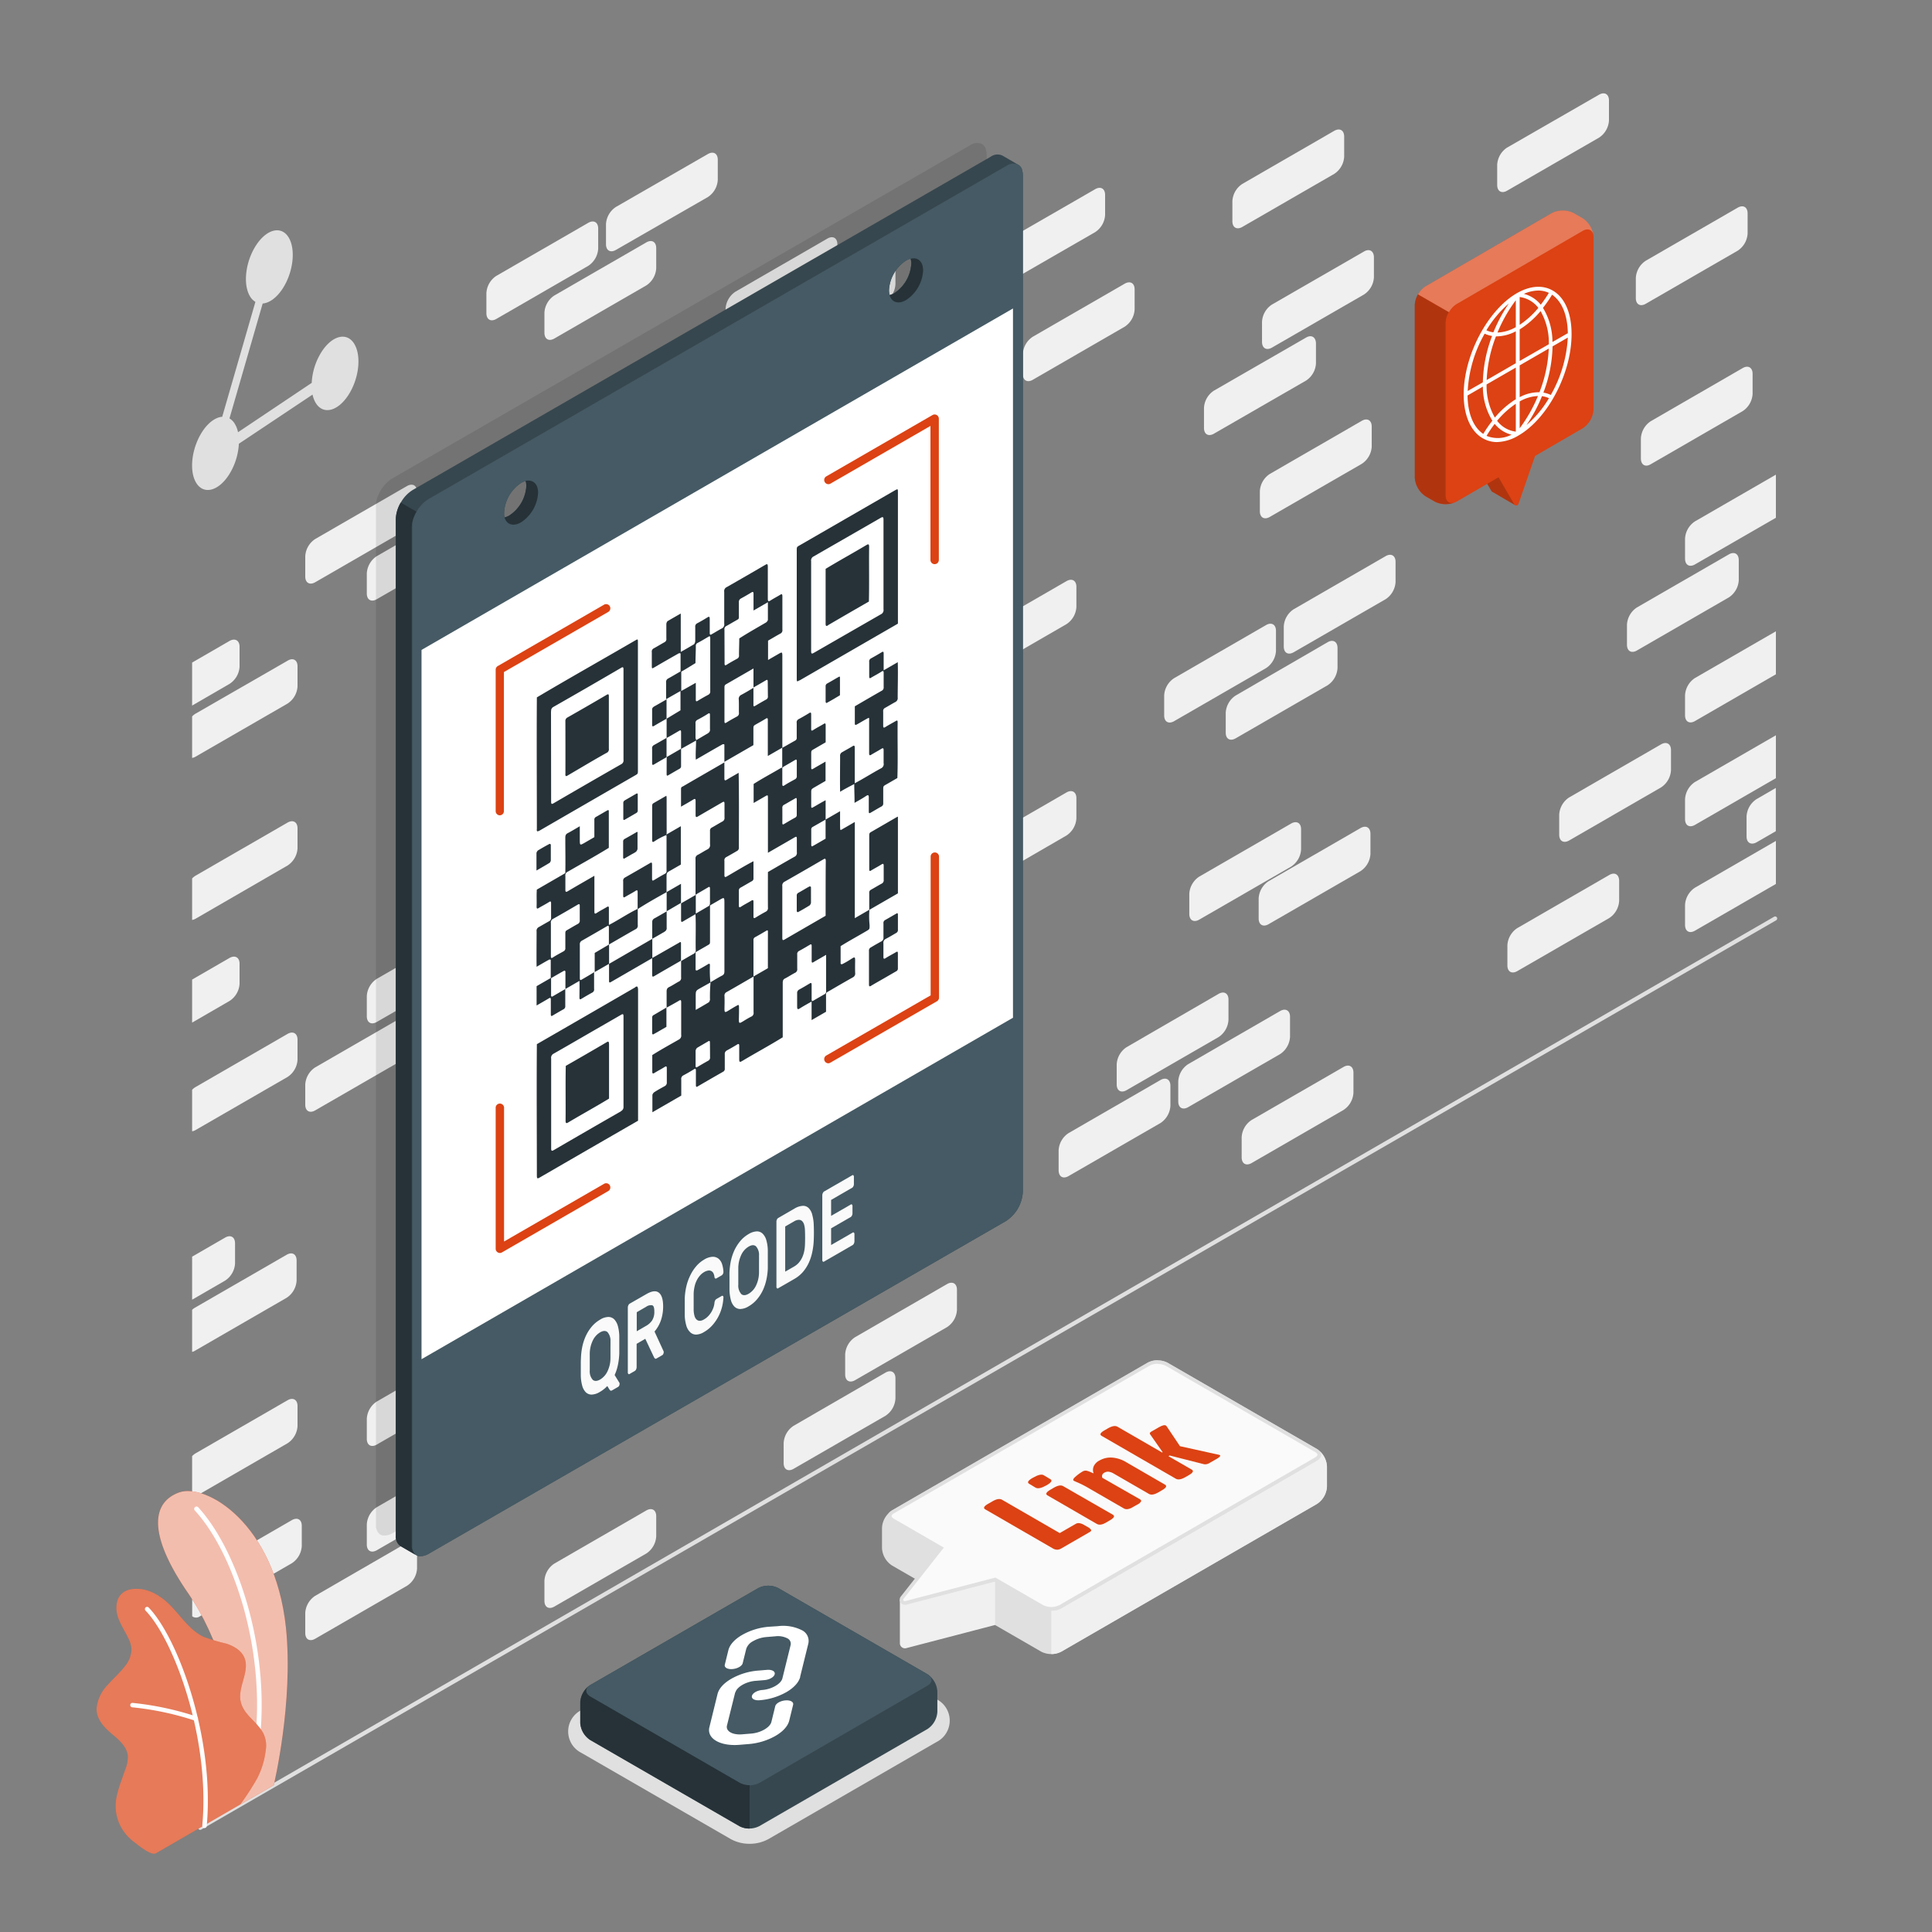 <svg xmlns="http://www.w3.org/2000/svg" viewBox="0 0 500 500"><rect x="0" y="0" width="500" height="500" fill="#808080" stroke="none"/><g id="Wall--inject-311"><g id="wall--inject-311"><path d="M257,67.15v5.2c0,1.64,1.15,2.3,2.57,1.48L283.39,60.1A5.68,5.68,0,0,0,286,55.65v-5.2c0-1.64-1.15-2.31-2.57-1.49L259.6,62.7A5.68,5.68,0,0,0,257,67.15Z" style="fill:#f0f0f0"/><path d="M459.6,190.29l-20.94,12.09a5.68,5.68,0,0,0-2.57,4.45V212c0,1.64,1.15,2.3,2.57,1.48l20.94-12.09Z" style="fill:#f0f0f0"/><path d="M454.58,218l5-2.89V203.92l-5,2.9a5.68,5.68,0,0,0-2.57,4.45v5.2C452,218.11,453.16,218.77,454.58,218Z" style="fill:#f0f0f0"/><path d="M74.41,212.89,50.62,226.62a4.66,4.66,0,0,0-.9.72v10.74a2.58,2.58,0,0,0,.9-.32L74.41,224A5.68,5.68,0,0,0,77,219.57v-5.2C77,212.73,75.83,212.07,74.41,212.89Z" style="fill:#f0f0f0"/><path d="M74.19,324.73,50.4,338.46a4.09,4.09,0,0,0-.68.52v10.89a2.35,2.35,0,0,0,.68-.27l23.79-13.74a5.68,5.68,0,0,0,2.57-4.45v-5.2C76.76,324.57,75.61,323.91,74.19,324.73Z" style="fill:#f0f0f0"/><path d="M74.41,267.58,50.62,281.32a4,4,0,0,0-.9.72v10.74a2.42,2.42,0,0,0,.9-.33l23.79-13.73A5.68,5.68,0,0,0,77,274.27v-5.2C77,267.43,75.83,266.76,74.41,267.58Z" style="fill:#f0f0f0"/><path d="M338,87.37,314.16,101.1a5.68,5.68,0,0,0-2.57,4.45v5.2c0,1.64,1.15,2.31,2.57,1.49L338,98.5a5.68,5.68,0,0,0,2.57-4.45v-5.2C340.52,87.21,339.37,86.55,338,87.37Z" style="fill:#f0f0f0"/><path d="M353,65.09,329.18,78.82a5.68,5.68,0,0,0-2.57,4.45v5.2c0,1.64,1.15,2.31,2.57,1.49L353,76.22a5.68,5.68,0,0,0,2.57-4.45v-5.2C355.54,64.93,354.39,64.27,353,65.09Z" style="fill:#f0f0f0"/><path d="M183.19,231.26,159.4,245a5.68,5.68,0,0,0-2.57,4.45v5.2c0,1.64,1.15,2.3,2.57,1.48l23.79-13.73a5.68,5.68,0,0,0,2.57-4.45v-5.2C185.76,231.11,184.61,230.44,183.19,231.26Z" style="fill:#f0f0f0"/><path d="M249.68,168.58v5.2c0,1.64,1.15,2.3,2.57,1.49L276,161.53a5.68,5.68,0,0,0,2.57-4.45v-5.2c0-1.64-1.15-2.3-2.57-1.48l-23.79,13.73A5.68,5.68,0,0,0,249.68,168.58Z" style="fill:#f0f0f0"/><path d="M218.73,147.05v5.2c0,1.63,1.15,2.3,2.57,1.48L245.09,140a5.66,5.66,0,0,0,2.57-4.45v-5.2c0-1.64-1.15-2.3-2.57-1.48L221.3,142.59A5.69,5.69,0,0,0,218.73,147.05Z" style="fill:#f0f0f0"/><path d="M291.07,73.42,267.28,87.15a5.69,5.69,0,0,0-2.57,4.46v5.2c0,1.63,1.15,2.3,2.57,1.48l23.79-13.74a5.68,5.68,0,0,0,2.57-4.45V74.9C293.64,73.26,292.49,72.6,291.07,73.42Z" style="fill:#f0f0f0"/><path d="M167.26,172.13l-23.79,13.73a5.69,5.69,0,0,0-2.57,4.45v5.2c0,1.64,1.15,2.31,2.57,1.49l23.79-13.74a5.68,5.68,0,0,0,2.57-4.45v-5.2C169.83,172,168.68,171.31,167.26,172.13Z" style="fill:#f0f0f0"/><path d="M252.25,230,276,216.23a5.69,5.69,0,0,0,2.57-4.46v-5.2c0-1.63-1.15-2.3-2.57-1.48l-23.79,13.74a5.68,5.68,0,0,0-2.57,4.45v5.2C249.68,230.12,250.83,230.78,252.25,230Z" style="fill:#f0f0f0"/><path d="M81.57,287.37l23.79-13.73a5.68,5.68,0,0,0,2.57-4.45V264c0-1.64-1.15-2.3-2.57-1.49L81.57,276.24A5.68,5.68,0,0,0,79,280.69v5.2C79,287.53,80.15,288.19,81.57,287.37Z" style="fill:#f0f0f0"/><path d="M436.09,139.38v5.2c0,1.64,1.15,2.31,2.57,1.49L459.6,134V122.84l-20.94,12.09A5.68,5.68,0,0,0,436.09,139.38Z" style="fill:#f0f0f0"/><path d="M221.3,357.19l23.79-13.73a5.68,5.68,0,0,0,2.57-4.45v-5.2c0-1.64-1.15-2.31-2.57-1.49L221.3,346.06a5.68,5.68,0,0,0-2.57,4.45v5.2C218.73,357.35,219.88,358,221.3,357.19Z" style="fill:#f0f0f0"/><path d="M323.91,301l23.79-13.74a5.68,5.68,0,0,0,2.57-4.45v-5.2c0-1.64-1.15-2.3-2.57-1.48l-23.79,13.73a5.68,5.68,0,0,0-2.57,4.45v5.2C321.34,301.15,322.49,301.82,323.91,301Z" style="fill:#f0f0f0"/><path d="M452.28,60.43v-5.2c0-1.64-1.15-2.3-2.57-1.48L425.92,67.48a5.69,5.69,0,0,0-2.57,4.46v5.2c0,1.63,1.15,2.3,2.57,1.48l23.79-13.74A5.68,5.68,0,0,0,452.28,60.43Z" style="fill:#f0f0f0"/><path d="M107.93,405.93v-5.2c0-1.64-1.15-2.31-2.57-1.49L81.57,413A5.68,5.68,0,0,0,79,417.43v5.2c0,1.64,1.15,2.3,2.57,1.48l23.79-13.73A5.68,5.68,0,0,0,107.93,405.93Z" style="fill:#f0f0f0"/><path d="M156.83,58v5.2c0,1.63,1.15,2.3,2.57,1.48L183.19,51a5.68,5.68,0,0,0,2.57-4.45v-5.2c0-1.64-1.15-2.3-2.57-1.48L159.4,53.56A5.69,5.69,0,0,0,156.83,58Z" style="fill:#f0f0f0"/><path d="M459.6,163.38l-20.94,12.09a5.68,5.68,0,0,0-2.57,4.45v5.2c0,1.64,1.15,2.31,2.57,1.49l20.94-12.1Z" style="fill:#f0f0f0"/><path d="M59.38,247.93l-9.66,5.58v11.14l9.66-5.59A5.66,5.66,0,0,0,62,254.61v-5.2C62,247.77,60.8,247.11,59.38,247.93Z" style="fill:#f0f0f0"/><path d="M97.5,401.21l23.79-13.74a5.68,5.68,0,0,0,2.57-4.45v-5.2c0-1.64-1.15-2.3-2.57-1.48L97.5,390.07a5.68,5.68,0,0,0-2.57,4.45v5.2C94.93,401.36,96.08,402,97.5,401.21Z" style="fill:#f0f0f0"/><path d="M74.41,362.39,50.62,376.12a4.66,4.66,0,0,0-.9.72v10.74a2.58,2.58,0,0,0,.9-.32l23.79-13.74A5.68,5.68,0,0,0,77,369.07v-5.2C77,362.23,75.83,361.57,74.41,362.39Z" style="fill:#f0f0f0"/><path d="M187.78,79.93v5.2c0,1.64,1.15,2.3,2.57,1.48l23.79-13.73a5.68,5.68,0,0,0,2.57-4.45v-5.2c0-1.64-1.15-2.31-2.57-1.49L190.35,75.48A5.68,5.68,0,0,0,187.78,79.93Z" style="fill:#f0f0f0"/><path d="M59.38,165.89l-9.66,5.58V182.6L59.38,177A5.68,5.68,0,0,0,62,172.57v-5.2C62,165.73,60.8,165.07,59.38,165.89Z" style="fill:#f0f0f0"/><path d="M105.36,125.77,81.57,139.5A5.68,5.68,0,0,0,79,144v5.2c0,1.64,1.15,2.3,2.57,1.49l23.79-13.74a5.68,5.68,0,0,0,2.57-4.45v-5.2C107.93,125.61,106.78,125,105.36,125.77Z" style="fill:#f0f0f0"/><path d="M167.26,62.74,143.47,76.47a5.68,5.68,0,0,0-2.57,4.45v5.2c0,1.64,1.15,2.31,2.57,1.49l23.79-13.74a5.68,5.68,0,0,0,2.57-4.45v-5.2C169.83,62.58,168.68,61.92,167.26,62.74Z" style="fill:#f0f0f0"/><path d="M159.4,365.53l23.79-13.74a5.68,5.68,0,0,0,2.57-4.45v-5.2c0-1.64-1.15-2.3-2.57-1.48L159.4,354.39a5.68,5.68,0,0,0-2.57,4.45V364C156.83,365.68,158,366.35,159.4,365.53Z" style="fill:#f0f0f0"/><path d="M200.78,325.06v-5.2c0-1.64-1.15-2.3-2.57-1.48l-23.78,13.73a5.68,5.68,0,0,0-2.57,4.45v5.2c0,1.64,1.16,2.31,2.57,1.49l23.79-13.74A5.68,5.68,0,0,0,200.78,325.06Z" style="fill:#f0f0f0"/><path d="M167.26,144.78l-23.79,13.74A5.66,5.66,0,0,0,140.9,163v5.2c0,1.64,1.15,2.3,2.57,1.48l23.79-13.73a5.69,5.69,0,0,0,2.57-4.46v-5.2C169.83,144.63,168.68,144,167.26,144.78Z" style="fill:#f0f0f0"/><path d="M198.21,84.65,174.43,98.39a5.68,5.68,0,0,0-2.57,4.45V108c0,1.64,1.16,2.3,2.57,1.48l23.79-13.73a5.69,5.69,0,0,0,2.57-4.46v-5.2C200.78,84.5,199.63,83.83,198.21,84.65Z" style="fill:#f0f0f0"/><path d="M94.93,257.78V263c0,1.64,1.15,2.31,2.57,1.49l23.79-13.74a5.68,5.68,0,0,0,2.57-4.45v-5.2c0-1.64-1.15-2.3-2.57-1.48L97.5,253.33A5.68,5.68,0,0,0,94.93,257.78Z" style="fill:#f0f0f0"/><path d="M427.23,120.13,451,106.4a5.69,5.69,0,0,0,2.57-4.45v-5.2c0-1.64-1.15-2.31-2.57-1.49L427.23,109a5.68,5.68,0,0,0-2.57,4.45v5.2C424.66,120.29,425.81,121,427.23,120.13Z" style="fill:#f0f0f0"/><path d="M97.5,373.86l23.79-13.74a5.68,5.68,0,0,0,2.57-4.45v-5.2c0-1.64-1.15-2.3-2.57-1.48L97.5,362.72a5.69,5.69,0,0,0-2.57,4.45v5.21C94.93,374,96.08,374.68,97.5,373.86Z" style="fill:#f0f0f0"/><path d="M152.24,276.45l-23.79,13.74a5.68,5.68,0,0,0-2.57,4.45v5.2c0,1.64,1.15,2.3,2.57,1.48l23.79-13.73a5.68,5.68,0,0,0,2.57-4.45v-5.2C154.81,276.3,153.66,275.63,152.24,276.45Z" style="fill:#f0f0f0"/><path d="M187.78,204.26v5.2c0,1.64,1.15,2.31,2.57,1.49l23.79-13.74a5.68,5.68,0,0,0,2.57-4.45v-5.2c0-1.64-1.15-2.3-2.57-1.48l-23.79,13.73A5.68,5.68,0,0,0,187.78,204.26Z" style="fill:#f0f0f0"/><path d="M326.05,127.1v5.2c0,1.64,1.15,2.3,2.57,1.48l23.79-13.73A5.69,5.69,0,0,0,355,115.6v-5.2c0-1.64-1.15-2.31-2.57-1.49l-23.79,13.74A5.68,5.68,0,0,0,326.05,127.1Z" style="fill:#f0f0f0"/><path d="M387.47,42.67v5.2c0,1.64,1.15,2.3,2.57,1.48l23.79-13.73a5.68,5.68,0,0,0,2.57-4.45V26c0-1.64-1.15-2.31-2.57-1.49L390,38.22A5.68,5.68,0,0,0,387.47,42.67Z" style="fill:#f0f0f0"/><path d="M330.22,168.46v-5.2c0-1.64-1.15-2.31-2.57-1.49l-23.79,13.74a5.68,5.68,0,0,0-2.57,4.45v5.2c0,1.64,1.15,2.3,2.57,1.48l23.79-13.73A5.69,5.69,0,0,0,330.22,168.46Z" style="fill:#f0f0f0"/><path d="M361.17,150.62v-5.21c0-1.63-1.15-2.3-2.57-1.48l-23.79,13.74a5.68,5.68,0,0,0-2.57,4.45v5.2c0,1.64,1.15,2.3,2.57,1.48l23.79-13.73A5.69,5.69,0,0,0,361.17,150.62Z" style="fill:#f0f0f0"/><path d="M260.12,133.93l-23.79,13.73a5.68,5.68,0,0,0-2.57,4.45v5.2c0,1.64,1.15,2.31,2.57,1.49l23.79-13.74a5.68,5.68,0,0,0,2.57-4.45v-5.2C262.69,133.77,261.54,133.11,260.12,133.93Z" style="fill:#f0f0f0"/><path d="M200.78,243v-5.2c0-1.64-1.15-2.31-2.57-1.49l-23.78,13.74a5.68,5.68,0,0,0-2.57,4.45v5.2c0,1.64,1.16,2.3,2.57,1.48l23.79-13.73A5.69,5.69,0,0,0,200.78,243Z" style="fill:#f0f0f0"/><path d="M406.09,217.52l23.79-13.74a5.7,5.7,0,0,0,2.57-4.45v-5.2c0-1.64-1.16-2.3-2.57-1.49l-23.79,13.74a5.68,5.68,0,0,0-2.57,4.45V216C403.52,217.67,404.67,218.33,406.09,217.52Z" style="fill:#f0f0f0"/><path d="M416.47,226.45l-23.79,13.74a5.68,5.68,0,0,0-2.57,4.45v5.2c0,1.64,1.15,2.3,2.57,1.48l23.79-13.73a5.69,5.69,0,0,0,2.57-4.45v-5.2C419,226.3,417.89,225.63,416.47,226.45Z" style="fill:#f0f0f0"/><path d="M249.68,281.05v-5.2c0-1.64-1.15-2.31-2.57-1.49L223.32,288.1a5.68,5.68,0,0,0-2.57,4.45v5.2c0,1.64,1.15,2.3,2.57,1.48l23.79-13.73A5.68,5.68,0,0,0,249.68,281.05Z" style="fill:#f0f0f0"/><path d="M231.74,361.91v-5.2c0-1.63-1.15-2.3-2.57-1.48L205.38,369a5.68,5.68,0,0,0-2.57,4.45v5.2c0,1.64,1.15,2.3,2.57,1.48l23.79-13.73A5.69,5.69,0,0,0,231.74,361.91Z" style="fill:#f0f0f0"/><path d="M125.88,75.86v5.2c0,1.63,1.15,2.3,2.57,1.48L152.24,68.8a5.68,5.68,0,0,0,2.57-4.45v-5.2c0-1.64-1.15-2.3-2.57-1.48L128.45,71.4A5.69,5.69,0,0,0,125.88,75.86Z" style="fill:#f0f0f0"/><path d="M169.83,397.6v-5.2c0-1.64-1.15-2.31-2.57-1.49l-23.79,13.74a5.68,5.68,0,0,0-2.57,4.45v5.2c0,1.64,1.15,2.3,2.57,1.48l23.79-13.73A5.69,5.69,0,0,0,169.83,397.6Z" style="fill:#f0f0f0"/><path d="M59.38,439.36,49.72,445v11.13l9.66-5.58A5.68,5.68,0,0,0,62,446.05v-5.2C62,439.21,60.8,438.55,59.38,439.36Z" style="fill:#f0f0f0"/><path d="M74.41,171,50.62,184.69a4,4,0,0,0-.9.72v10.74a2.42,2.42,0,0,0,.9-.33l23.79-13.73A5.68,5.68,0,0,0,77,177.64v-5.2C77,170.8,75.83,170.13,74.41,171Z" style="fill:#f0f0f0"/><path d="M190.35,347.69,214.14,334a5.68,5.68,0,0,0,2.57-4.45v-5.2c0-1.64-1.15-2.3-2.57-1.48l-23.79,13.73a5.68,5.68,0,0,0-2.57,4.45v5.2C187.78,347.84,188.93,348.51,190.35,347.69Z" style="fill:#f0f0f0"/><path d="M447.42,143.48l-23.79,13.73a5.68,5.68,0,0,0-2.57,4.45v5.2c0,1.64,1.15,2.31,2.57,1.49l23.79-13.74a5.68,5.68,0,0,0,2.57-4.45V145C450,143.32,448.84,142.66,447.42,143.48Z" style="fill:#f0f0f0"/><path d="M229.17,66.81,205.38,80.55A5.68,5.68,0,0,0,202.81,85v5.2c0,1.64,1.15,2.3,2.57,1.48L229.17,78a5.69,5.69,0,0,0,2.57-4.46v-5.2C231.74,66.66,230.59,66,229.17,66.81Z" style="fill:#f0f0f0"/><path d="M345.3,33.86,321.51,47.6a5.68,5.68,0,0,0-2.57,4.45v5.2c0,1.64,1.15,2.3,2.57,1.48L345.3,45a5.68,5.68,0,0,0,2.57-4.45v-5.2C347.87,33.71,346.72,33.05,345.3,33.86Z" style="fill:#f0f0f0"/><path d="M112.52,214.84l23.79-13.74a5.68,5.68,0,0,0,2.57-4.45v-5.2c0-1.64-1.15-2.3-2.57-1.48L112.52,203.7a5.69,5.69,0,0,0-2.57,4.45v5.2C110,215,111.1,215.66,112.52,214.84Z" style="fill:#f0f0f0"/><path d="M231.74,279.87v-5.2c0-1.64-1.15-2.3-2.57-1.48l-23.79,13.73a5.68,5.68,0,0,0-2.57,4.45v5.2c0,1.64,1.15,2.31,2.57,1.49l23.79-13.74A5.68,5.68,0,0,0,231.74,279.87Z" style="fill:#f0f0f0"/><path d="M276.54,304.37l23.79-13.73a5.69,5.69,0,0,0,2.57-4.45V281c0-1.64-1.15-2.31-2.57-1.49l-23.79,13.74a5.68,5.68,0,0,0-2.57,4.45v5.2C274,304.53,275.12,305.19,276.54,304.37Z" style="fill:#f0f0f0"/><path d="M317.93,263.9v-5.2c0-1.63-1.15-2.3-2.57-1.48L291.57,271a5.68,5.68,0,0,0-2.57,4.45v5.2c0,1.64,1.15,2.3,2.57,1.48l23.79-13.73A5.69,5.69,0,0,0,317.93,263.9Z" style="fill:#f0f0f0"/><path d="M354.67,221v-5.2c0-1.64-1.15-2.31-2.57-1.49l-23.79,13.74a5.68,5.68,0,0,0-2.57,4.45v5.2c0,1.64,1.15,2.3,2.57,1.48l23.79-13.73A5.69,5.69,0,0,0,354.67,221Z" style="fill:#f0f0f0"/><path d="M307.5,286.53l23.79-13.73a5.72,5.72,0,0,0,2.57-4.45v-5.21c0-1.63-1.16-2.3-2.57-1.48L307.5,275.4a5.68,5.68,0,0,0-2.57,4.45v5.2C304.93,286.69,306.08,287.35,307.5,286.53Z" style="fill:#f0f0f0"/><path d="M336.72,219.82v-5.2c0-1.64-1.15-2.3-2.57-1.49l-23.79,13.74a5.68,5.68,0,0,0-2.57,4.45v5.2c0,1.64,1.15,2.3,2.57,1.48l23.79-13.73A5.68,5.68,0,0,0,336.72,219.82Z" style="fill:#f0f0f0"/><path d="M319.79,191.08l23.79-13.73a5.72,5.72,0,0,0,2.57-4.45v-5.2c0-1.64-1.16-2.31-2.57-1.49L319.79,180a5.68,5.68,0,0,0-2.57,4.45v5.2C317.22,191.24,318.37,191.9,319.79,191.08Z" style="fill:#f0f0f0"/><path d="M262.69,207.33v-5.2c0-1.63-1.15-2.3-2.57-1.48l-23.79,13.74a5.68,5.68,0,0,0-2.57,4.45V224c0,1.64,1.15,2.3,2.57,1.48l23.79-13.73A5.69,5.69,0,0,0,262.69,207.33Z" style="fill:#f0f0f0"/><path d="M58.26,320.29l-8.54,4.93v11.14l8.54-4.94A5.68,5.68,0,0,0,60.83,327v-5.2C60.83,320.13,59.68,319.47,58.26,320.29Z" style="fill:#f0f0f0"/><path d="M75.53,393.41,51.74,407.15a5.52,5.52,0,0,0-2,2.33v8.81a1.65,1.65,0,0,0,2,0l23.79-13.73a5.68,5.68,0,0,0,2.57-4.45v-5.2C78.1,393.26,77,392.59,75.53,393.41Z" style="fill:#f0f0f0"/><path d="M94.93,148.39v5.2c0,1.64,1.15,2.31,2.57,1.49l23.79-13.74a5.68,5.68,0,0,0,2.57-4.45v-5.2c0-1.64-1.15-2.3-2.57-1.48L97.5,143.94A5.68,5.68,0,0,0,94.93,148.39Z" style="fill:#f0f0f0"/><path d="M459.6,217.63l-20.94,12.1a5.68,5.68,0,0,0-2.57,4.45v5.2c0,1.64,1.15,2.3,2.57,1.48l20.94-12.09Z" style="fill:#f0f0f0"/><line x1="51.82" y1="473.03" x2="459.4" y2="237.71" style="fill:#e0e0e0"/><path d="M51.82,473.56a.52.52,0,0,1-.46-.27.53.53,0,0,1,.2-.72L459.14,237.25a.53.53,0,0,1,.53.92L52.09,473.49A.52.52,0,0,1,51.82,473.56Z" style="fill:#e0e0e0"/></g></g><g id="Shadows--inject-311"><path id="Shadow--inject-311" d="M194,477.17a10,10,0,0,1-4.92-1.24l-38.63-22.3a6.19,6.19,0,0,1,0-11.06l43.48-25.1a10.31,10.31,0,0,1,9.84,0l38.62,22.29a6.2,6.2,0,0,1,0,11.06l-43.48,25.11A10,10,0,0,1,194,477.17Z" style="fill:#e0e0e0"/></g><g id="qr-code--inject-311"><g id="qr-code--inject-311"><path id="shadow--inject-311" d="M255.31,39.58c0-.15,0-.3-.07-.44s0-.2-.07-.3a.25.25,0,0,0,0-.07,1.18,1.18,0,0,0-.07-.2.36.36,0,0,0,0-.11,1.47,1.47,0,0,0-.1-.22,2,2,0,0,0-.28-.44,1.07,1.07,0,0,0-.14-.16.75.75,0,0,0-.16-.15,1.85,1.85,0,0,0-.27-.19l-.16-.09a0,0,0,0,0,0,0,3.13,3.13,0,0,0-2.92.38L101.52,123.82a8.81,8.81,0,0,0-3.08,3.26,4.25,4.25,0,0,0-.29.56c-.08.15-.15.3-.22.45a5.89,5.89,0,0,0-.24.58c-.08.2-.14.4-.2.6s-.08.29-.11.44a.19.19,0,0,0,0,.1c0,.13-.06.26-.08.39a2.34,2.34,0,0,0,0,.26c0,.12,0,.23,0,.35a5.4,5.4,0,0,0,0,.56v263c0,.16,0,.3,0,.45s0,.26,0,.39a2.71,2.71,0,0,0,.09.41l.06.2a2,2,0,0,0,.1.26,2.37,2.37,0,0,0,.52.77l.16.16h0l.11.07.16.09,0,0a2.51,2.51,0,0,0,.56.22l.23,0,.29,0a4,4,0,0,0,2-.6L251,310.66a9.63,9.63,0,0,0,4.36-7.55v-263C255.33,39.91,255.32,39.74,255.31,39.58Z" style="opacity:0.1"/><g id="Sign--inject-311"><path d="M264.69,44.92c0-.15,0-.3-.07-.44s0-.2-.07-.3a.25.25,0,0,0,0-.07,1.18,1.18,0,0,0-.07-.2.36.36,0,0,0,0-.11,1.47,1.47,0,0,0-.1-.22,2,2,0,0,0-.28-.44,1.07,1.07,0,0,0-.14-.16.75.75,0,0,0-.16-.15,1.85,1.85,0,0,0-.27-.19l-.16-.09a0,0,0,0,0,0,0c-.93-.55-3.27-1.9-3.95-2.29a3,3,0,0,0-3.05.31L106.82,126.8a8.92,8.92,0,0,0-3.09,3.26,8.61,8.61,0,0,0-.53,1.05c-.15.36-.29.72-.4,1.08l-.15.55a7.52,7.52,0,0,0-.19,1.61v263c0,.13,0,.26,0,.38s0,.24,0,.35l.06.33a1.57,1.57,0,0,0,.08.31,3.33,3.33,0,0,0,.33.71,2.12,2.12,0,0,0,.49.54,1.51,1.51,0,0,0,.26.18l.75.43,1.32.77,1.36.78.38.22h0l.11.07.16.09,0,0a2.51,2.51,0,0,0,.56.22l.23,0,.29,0a4,4,0,0,0,2-.6L260.35,316a9.63,9.63,0,0,0,4.36-7.55v-263C264.71,45.25,264.7,45.08,264.69,44.92ZM130.47,133.34a2.91,2.91,0,0,1,0-.31c0-.13,0-.26,0-.4a9.75,9.75,0,0,1,4.42-7.66l.31-.16a4.91,4.91,0,0,1,.74-.29l.14,0a5,5,0,0,1,.17,1.28,9.78,9.78,0,0,1-4.42,7.65,5,5,0,0,1-1.2.5A3.38,3.38,0,0,1,130.47,133.34Zm99.6-58.24a9.77,9.77,0,0,1,4.41-7.66,3.6,3.6,0,0,1,.39-.2l.22-.1.3-.11.29-.07a4.82,4.82,0,0,1,.16,1.26,9.75,9.75,0,0,1-4.42,7.66,4.35,4.35,0,0,1-1.19.49A4.9,4.9,0,0,1,230.07,75.1Z" style="fill:#37474f"/><path d="M106.54,136.72v263a3.29,3.29,0,0,0,1,2.65l-3.83-2.21a3,3,0,0,1-1.28-2.81v-263a8.89,8.89,0,0,1,1.28-4.29l4.09,2.36h0A8.83,8.83,0,0,0,106.54,136.72Z" style="fill:#263238"/><path d="M264.69,44.92c0-.15,0-.3-.07-.44s0-.2-.07-.3a.25.25,0,0,0,0-.07,1.18,1.18,0,0,0-.07-.2.36.36,0,0,0,0-.11,1.47,1.47,0,0,0-.1-.22,2,2,0,0,0-.28-.44,1.07,1.07,0,0,0-.14-.16.75.75,0,0,0-.16-.15,1.85,1.85,0,0,0-.27-.19l-.16-.09a0,0,0,0,0,0,0,3.13,3.13,0,0,0-2.92.38L110.9,129.16a8.81,8.81,0,0,0-3.08,3.26,4.25,4.25,0,0,0-.29.56c-.08.15-.15.3-.22.45a5.89,5.89,0,0,0-.24.58c-.08.2-.14.4-.2.6s-.08.29-.11.44a.19.19,0,0,0,0,.1c0,.13-.06.26-.08.39a2.34,2.34,0,0,0,0,.26c0,.12,0,.23,0,.35a5.4,5.4,0,0,0,0,.56v263c0,.16,0,.3,0,.45s0,.26,0,.39a2.71,2.71,0,0,0,.09.41l.06.2a2,2,0,0,0,.1.26,2.37,2.37,0,0,0,.52.77l.16.16h0l.11.07.16.09,0,0a2.51,2.51,0,0,0,.56.22l.23,0,.29,0a4,4,0,0,0,2-.6L260.35,316a9.63,9.63,0,0,0,4.36-7.55v-263C264.71,45.25,264.7,45.08,264.69,44.92ZM130.47,133.34a2.91,2.91,0,0,1,0-.31c0-.13,0-.26,0-.4a9.75,9.75,0,0,1,4.42-7.66l.31-.16a4.91,4.91,0,0,1,.74-.29l.14,0a5,5,0,0,1,.17,1.28,9.78,9.78,0,0,1-4.42,7.65,5,5,0,0,1-1.2.5A3.38,3.38,0,0,1,130.47,133.34Zm99.6-58.24a9.77,9.77,0,0,1,4.41-7.66,3.6,3.6,0,0,1,.39-.2l.22-.1.3-.11.29-.07a4.82,4.82,0,0,1,.16,1.26,9.75,9.75,0,0,1-4.42,7.66,4.35,4.35,0,0,1-1.19.49A4.9,4.9,0,0,1,230.07,75.1Z" style="fill:#455a64"/><polygon points="109.09 351.76 262.16 263.39 262.16 79.83 109.09 168.2 109.09 351.76" style="fill:#fff"/><path d="M135.15,124.81a4,4,0,0,1,.74-.29A4.91,4.91,0,0,0,135.15,124.81Z" style="fill:#263238"/><path d="M139.26,127.53a9.78,9.78,0,0,1-4.42,7.65c-2,1.17-3.74.58-4.26-1.27a5,5,0,0,0,1.2-.5,9.78,9.78,0,0,0,4.42-7.65,5,5,0,0,0-.17-1.28l-.14,0C137.82,124,139.26,125.13,139.26,127.53Z" style="fill:#263238"/><path d="M235.68,67h0l-.29.07Z" style="fill:#263238"/><path d="M238.9,70a9.75,9.75,0,0,1-4.42,7.66c-2,1.17-3.73.57-4.25-1.28a4.35,4.35,0,0,0,1.19-.49,9.75,9.75,0,0,0,4.42-7.66,4.82,4.82,0,0,0-.16-1.26C237.54,66.49,238.9,67.65,238.9,70Z" style="fill:#263238"/></g><path d="M129.37,211a1.08,1.08,0,0,1-1.09-1.08V173.31a1.08,1.08,0,0,1,.55-.94l27.5-15.88a1.08,1.08,0,1,1,1.08,1.88l-27,15.56v36A1.08,1.08,0,0,1,129.37,211Z" style="fill:#DC4213"/><path d="M129.37,324.27a1,1,0,0,1-.54-.15,1.08,1.08,0,0,1-.55-.94V286.59a1.09,1.09,0,0,1,2.17,0V321.3l25.88-14.93a1.08,1.08,0,0,1,1.48.39,1.09,1.09,0,0,1-.4,1.49l-27.5,15.87A1,1,0,0,1,129.37,324.27Z" style="fill:#DC4213"/><path d="M241.88,146a1.08,1.08,0,0,1-1.08-1.08V110.23l-25.87,14.93a1.08,1.08,0,1,1-1.08-1.88l27.49-15.87a1.09,1.09,0,0,1,1.08,0,1.08,1.08,0,0,1,.55.94v36.59A1.08,1.08,0,0,1,241.88,146Z" style="fill:#DC4213"/><path d="M214.39,275.18a1.07,1.07,0,0,1-.94-.54,1.08,1.08,0,0,1,.4-1.48l27-15.56v-36a1.09,1.09,0,0,1,2.17,0v36.59a1.08,1.08,0,0,1-.55.94L214.93,275A1.17,1.17,0,0,1,214.39,275.18Z" style="fill:#DC4213"/><path d="M176.25,233.72v0h0v0Zm-3.73-42.79h0v0h0ZM225,235.46l7.38-4.26V211.38c-.07,0-.11,0-.14,0l-6.91,4c-.35.2-.37.49-.37.84,0,2.9,0,5.8,0,8.71,0,.47.11.58.47.36.89-.55,1.79-1,2.69-1.57.41-.26.59-.22.58.39,0,1.21,0,2.4,0,3.58a.94.94,0,0,1-.54,1c-.92.5-1.83,1.06-2.75,1.57a.81.81,0,0,0-.45.85c0,1.45,0,2.9,0,4.35l-3.74,2.16V212.73c-1,.57-1.9,1.11-2.81,1.62-1.1.63-.94.75-1-.72,0-1.21,0-2.42,0-3.69l-3.74,2.16v-5c-1,.51-2,1.12-3,1.69-.73.42-.73.42-.73-.52v-3c0-1,0-1,.79-1.48l2.92-1.69v-5c-1.09.64-2.13,1.21-3.21,1.86-.38.24-.51.14-.5-.38,0-1.11,0-2.2,0-3.29s0-1,.79-1.47l2.95-1.71c0-1.54,0-3,0-4.41,0-.55-.16-.56-.52-.34-.91.56-1.83,1-2.74,1.6-.39.24-.5.12-.49-.39,0-1.23,0-2.43,0-3.67,0-.52-.13-.59-.51-.36-.91.56-1.83,1.09-2.74,1.58a.9.9,0,0,0-.49,1c0,1.23,0,2.49,0,3.73a.76.76,0,0,1-.39.8c-1.11.62-2.22,1.26-3.33,1.89q0-11.73,0-23.46c0-1.41,0-1.41-1.08-.79l-2.62,1.51v-5c1.1-.63,2.15-1.26,3.21-1.84a.92.92,0,0,0,.5-1c0-2.87,0-5.74,0-8.63,0-.54-.12-.67-.53-.42-.84.52-1.68.94-2.52,1.48-.53.34-.73.29-.72-.5,0-2.75,0-5.46,0-8.21,0-.65-.11-.82-.63-.51q-5,2.92-10,5.77a1.13,1.13,0,0,0-.65,1.23c0,2.74,0,5.51,0,8.25a1.14,1.14,0,0,1-.66,1.24c-.86.45-1.72,1-2.58,1.48-.38.23-.52.14-.51-.38,0-1.18,0-2.33,0-3.52,0-.59-.11-.77-.58-.47-.88.55-1.76,1.05-2.63,1.52a.93.93,0,0,0-.54,1c0,1.2,0,2.43,0,3.66a1.5,1.5,0,0,1-.3.77c-1.13.69-2.26,1.33-3.45,2v-9.94c-1.2.69-2.33,1.33-3.46,2a1.45,1.45,0,0,0-.27.7c0,1.26,0,2.51,0,3.74a.9.9,0,0,1-.51,1c-.91.51-1.83,1.07-2.74,1.57a.92.92,0,0,0-.51,1c0,1.09,0,2.19,0,3.29s0,1,.79.56c2-1.18,4.09-2.37,6.14-3.53.18-.1.51-.07.51.06,0,1.48,0,3,0,4.59-1.11.63-2.15,1.26-3.18,1.82a1,1,0,0,0-.56,1.08c0,1.42,0,2.86,0,4.29l3.72-2.12v5L172.52,186v5c1.07-.61,2.14-1.21,3.21-1.85.4-.24.54-.18.53.38,0,1.45,0,2.86,0,4.29l3.88-2.17c0,1.66-.16,3.35-.06,4.95,2.31-1.33,4.56-2.65,6.86-3.94.18-.11.52-.07.53.06,0,1.48,0,3,0,4.59-3.57,2.07-7.12,4.1-10.68,6.18-.21.12-.54.15-.54.67,0,1.51,0,3,0,4.61,1.1-.64,2.14-1.21,3.17-1.85.45-.27.62-.2.6.43,0,1.19,0,2.33,0,3.52,0,.64.15.69.6.43,2.1-1.24,4.2-2.43,6.3-3.66.42-.25.59-.2.58.41,0,1.18,0,2.35,0,3.5a1,1,0,0,1-.59,1.08c-.89.49-1.79,1.05-2.68,1.54a.86.86,0,0,0-.48.9c0,1.14,0,2.31,0,3.43a1.19,1.19,0,0,1-.67,1.32c-.84.43-1.68,1-2.52,1.43a1,1,0,0,0-.56,1.07c0,3.12,0,6.14,0,9.31l-3.74,2.16c0,1.43,0,2.86,0,4.3,0,.52.13.6.51.37,1.05-.63,2.11-1.23,3.22-1.87.15,3,0,6.16.06,9.2a1,1,0,0,1-.56,1.07c-1.07.59-2.15,1.23-3.22,1.86,0,1.4,0,2.82,0,4.21a1,1,0,0,1-.6,1.1c-.82.44-1.64,1-2.46,1.4-.59.28-.71.64-.69,1.35,0,1.31,0,2.66,0,4,1.08-.6,2.15-1.17,3.22-1.81.44-.27.55-.14.55.43,0,2.81,0,5.62,0,8.41a1.14,1.14,0,0,1-.63,1.24c-2.3,1.32-4.56,2.55-6.85,4,0,1.45,0,2.83,0,4.22,0,.55.12.67.53.42.89-.55,1.79-1,2.69-1.57.39-.24.55-.18.54.39,0,1.21,0,2.4,0,3.58a1,1,0,0,1-.54,1c-.91.5-1.83,1-2.74,1.59a1.42,1.42,0,0,0-.45.66c0,1.5,0,3,0,4.51l7.47-4.31c0-1.43,0-2.8,0-4.15a1,1,0,0,1,.55-1.09c.91-.49,1.83-1,2.74-1.58.39-.24.51-.12.5.39,0,1.23,0,2.43,0,3.66,0,.45.07.63.45.4,2.2-1.29,4.39-2.55,6.58-3.8a.82.82,0,0,0,.44-.86c0-1.21,0-2.45,0-3.65a1,1,0,0,1,.53-1c.9-.49,1.79-1,2.69-1.55.42-.26.53-.08.52.44,0,1.13,0,2.23,0,3.37,0,.74.15.81.68.51,3.53-2.11,7.05-4,10.58-6.18,0-4.68,0-9.34,0-14,0-.64.1-1,.63-1.24.84-.43,1.68-1,2.52-1.43a1,1,0,0,0,.6-1.12c0-1.2,0-2.44,0-3.65a.86.86,0,0,1,.47-.9c.94-.51,1.87-1.05,2.8-1.61.37-.23.47-.09.47.37,0,1.28,0,2.53,0,3.81,0,.45.12.54.44.34,1.12-.66,2.17-1.25,3.3-1.91,0,3.26,0,6.38,0,9.49a.71.71,0,0,1-.43.71c-.95.55-1.9,1.08-2.85,1.65-.37.22-.48.1-.47-.37,0-1.23,0-2.43,0-3.66,0-.49-.08-.67-.49-.42-.91.56-1.82,1.09-2.74,1.59a1,1,0,0,0-.52,1c0,1.11,0,2.22,0,3.37,0,.71.14.85.67.52,1-.64,2-1.18,3.07-1.79V264l3.74-2.16c0-1.26,0-2.45,0-3.65,0-1.4-.16-1.17.92-1.79,2-1.16,4-2.33,6-3.45a1.09,1.09,0,0,0,.61-1.19c-.15-5.51.81-4.3-3.32-2.25-.16.08-.44,0-.44-.16,0-1.46,0-2.95,0-4.49,2.26-1.41,4.48-2.6,6.74-3.94.76-.44.76-.44.76-1.49C224.92,238.1,224.89,236.86,225,235.46Zm-48.69-56.63v-5c1.25-.71,2.44-1.47,3.68-2.22,0-1.44.09-2.91.09-4.34a.81.81,0,0,1,.43-.86c1-.53,1.91-1.08,2.86-1.64.34-.2.44-.08.44.35q0,6.88,0,13.76a.89.89,0,0,1-.48.91c-.92.5-1.83,1-2.75,1.58-.38.23-.52.15-.51-.37,0-1.46,0-2.85,0-4.29Zm6.93,10.94c-1,.56-2,1.18-3.05,1.78A2.76,2.76,0,0,1,180,191c0-1.26,0-2.53,0-3.78a.86.86,0,0,1,.46-.91c.93-.5,1.86-1,2.79-1.61.39-.23.5-.08.49.41,0,1.2,0,2.4,0,3.57A1,1,0,0,1,183.19,189.77ZM210.34,214l3.32-1.89v4.94c-1.19.69-2.33,1.36-3.48,2-.08,0-.23-.15-.23-.31,0-1.32,0-2.67,0-4A.72.72,0,0,1,210.34,214Zm-7.49-15.62c1-.57,1.93-1.11,2.9-1.69.32-.19.46-.13.46.32q0,1.92,0,3.81a.84.84,0,0,1-.46.85c-.93.52-1.87,1-2.8,1.62-.4.24-.49.07-.49-.42,0-1.39,0-2.76,0-4.14A2.57,2.57,0,0,1,202.85,198.39Zm-.38,10.74a.8.8,0,0,1,.46-.85c.48-.26.95-.54,1.43-.82s.95-.53,1.42-.82c.31-.19.43-.09.42.32q0,1.95,0,3.87a.76.76,0,0,1-.43.79c-1,.54-1.9,1.08-2.86,1.65-.32.2-.45.11-.44-.34C202.48,211.66,202.48,210.39,202.47,209.13Zm-3.74-28.94a.81.81,0,0,1-.43.85c-1,.54-1.94,1.1-2.9,1.67-.26.15-.41.15-.41-.26,0-1.5,0-3,0-4.51,1.07-.62,2.14-1.22,3.21-1.86.38-.23.5-.13.49.39C198.71,177.72,198.72,179,198.73,180.19Zm-7.5,4.25a.92.92,0,0,1-.5,1c-.91.5-1.83,1-2.74,1.58-.39.23-.51.11-.5-.39,0-2.89,0-5.76,0-8.63,0-.32,0-.65.34-.86L195,173v5c-1,.61-2.11,1.27-3.16,1.83a1.13,1.13,0,0,0-.64,1.25C191.25,182.13,191.21,183.3,191.23,184.44ZM187.49,163a.91.91,0,0,1,.51-1c.78-.43,1.57-.9,2.36-1.35,1-.57.86-.36.86-1.69,0-1,0-2.06,0-3.07a1,1,0,0,1,.53-1c.9-.49,1.79-1,2.69-1.55.42-.26.58-.18.57.42,0,1.46,0,2.78,0,4.24l3.72-2.15c0,1.6,0,3.09,0,4.61a1.36,1.36,0,0,1-.47.63c-2.31,1.36-4.63,2.65-6.94,4.14,0,1.44-.07,2.91-.07,4.33a.85.85,0,0,1-.47.91c-.92.5-1.83,1-2.74,1.58-.38.23-.53.16-.52-.36Q187.51,167.33,187.49,163Zm-7.42,68.51c1.14-.66,2.28-1.33,3.42-2,.09,0,.25.14.25.29q0,2,0,4.08a1,1,0,0,1-.26.56c-1.13.68-2.25,1.32-3.41,2Zm3.69,42.1a.88.88,0,0,1-.49.91c-.93.52-1.86,1.06-2.8,1.62-.32.19-.46.12-.45-.34,0-.64,0-1.26,0-1.9s0-1.3,0-2a1.43,1.43,0,0,1,.37-.71c1-.6,1.94-1.13,2.9-1.7.35-.21.44-.05.44.37C183.75,271.12,183.75,272.36,183.76,273.6Zm0-15a1.55,1.55,0,0,1-.29.76c-1.11.68-2.22,1.31-3.42,2V258c0-1.58,0-1.59,1.17-2.26l2.67-1.49A40.57,40.57,0,0,0,183.74,258.63Zm3.09-6.12c-1,.52-2,1.15-3,1.73a30.71,30.71,0,0,1-.12-4.33c0-.47-.11-.59-.47-.37-.93.56-1.87,1.1-2.8,1.6-.15.09-.43,0-.44-.14,0-1.46,0-2.95,0-4.55l2.89-1.66c.92-.54.84-.37.84-1.64v-8.81l2.44-1.41c1.29-.75,1.29-.75,1.29,1,0,5.77,0,11.55,0,17.32C187.5,251.91,187.37,252.22,186.83,252.51Zm7.62,10.58c-4.09,2.12-3.11,3-3.22-2.51,0-.48-.12-.57-.47-.35-4.2,2.27-3.09,2.94-3.28-2.41a1,1,0,0,1,.58-1.07c2.31-1.31,4.62-2.66,6.94-4,0,3.08,0,6.18,0,9.25A1,1,0,0,1,194.45,263.09Zm4.28-12.51L195,252.72c0-3.13,0-6.26,0-9.39a.78.78,0,0,1,.42-.79c1-.54,1.94-1.1,2.91-1.67.25-.15.41-.16.41.25C198.72,244.23,198.73,247.35,198.73,250.58Zm0-15.64a1,1,0,0,1-.53,1c-.89.48-1.79,1-2.68,1.55-.4.24-.56.19-.54-.38,0-1.22,0-2.39,0-3.6,0-.54-.1-.67-.52-.42-.91.57-1.83,1-2.74,1.61-.37.22-.53.16-.52-.37,0-1.25,0-2.49,0-3.73a.84.84,0,0,1,.49-.89c.95-.53,1.9-1.1,2.86-1.64a.75.75,0,0,0,.43-.78c0-1.42,0-2.87,0-4.39-2.31,1.2-4.61,2.62-6.92,3.95-.45.26-.61.18-.6-.44,0-1.21,0-2.4,0-3.59a.91.91,0,0,1,.51-1c.89-.5,1.79-1,2.69-1.54a.93.93,0,0,0,.54-1c0-6.4.07-12.9-.06-19.26-1.06.62-2.08,1.18-3.1,1.81-.46.28-.6.16-.59-.45,0-1.38,0-2.73,0-4.19l7.51-4.33v-4c0-1,0-1,.74-1.42s1.65-.92,2.47-1.43c.42-.26.53-.12.52.41,0,3.11,0,6.14,0,9.25l3.73-2.15,0,5.17a1.5,1.5,0,0,0-.35.09c-2.35,1.4-4.7,2.62-7.05,4.13v4.92l2.91-1.68c.79-.45.79-.45.79.57v14c2.32-1.35,4.6-2.64,6.92-4,.42-.25.58-.2.56.41,0,1.16,0,2.31,0,3.44a1.07,1.07,0,0,1-.61,1.18c-2.3,1.29-4.56,2.62-6.87,3.95C198.73,228.8,198.72,231.86,198.74,234.94ZM213.67,237c-3.55,2.06-7.07,4.08-10.62,6.15-.45.26-.59.19-.59-.43q0-6.71,0-13.39a1.09,1.09,0,0,1,.63-1.17q5-2.84,10-5.76c.49-.29.62-.18.62.46C213.66,227.59,213.68,232.27,213.67,237Zm-41.15-56h0v0h0ZM150.58,253.5c-.37.22-.52.17-.52-.35,0-2.91,0-5.8,0-8.69a1,1,0,0,1,.51-1q3.27-1.86,6.52-3.76c.39-.23.49-.1.49.4,0,1.46,0,2.9,0,4.35,2.29-1.32,4.58-2.66,6.87-3.95a1,1,0,0,0,.6-1.11c0-1.38,0-2.79,0-4.19-2.49,1.19-5,2.91-7.47,4.18,0-1.48,0-2.88,0-4.3,0-.48-.12-.58-.47-.37-.92.55-1.83,1-2.74,1.6-.42.25-.54.13-.54-.41,0-3.11,0-6.13,0-9.25-2.31,1.34-4.58,2.63-6.89,4-.48.29-.64.17-.62-.48,0-1.16,0-2.31,0-3.44a1,1,0,0,1,.59-1.12c3.55-2.06,7.1-4,10.65-6.19,0-3.2,0-6.31,0-9.43,0-.41-.17-.39-.42-.24-1,.56-1.94,1.13-2.91,1.67a.77.77,0,0,0-.41.8c0,1.5,0,2.9,0,4.43l-2.48,1.44c-1.29.74-1.29.74-1.29-1v-3.26c-1.1.64-2.1,1.25-3.1,1.78-.53.27-.65.6-.65,1.24,0,3,.07,6,0,9.12l-7.37,4.26c-.11,1.54,0,2.89-.06,4.39,0,.58.16.61.55.37.92-.55,1.83-1,2.75-1.59.33-.2.45-.1.45.34,0,1.25,0,2.5,0,3.73a.9.9,0,0,1-.53.95c-.87.49-1.75,1-2.63,1.5a1.06,1.06,0,0,0-.59,1.13c0,3-.05,6.14,0,9.15,1.1-.63,2.14-1.25,3.23-1.84.15-.09.43,0,.43.08,0,1.51,0,3,0,4.67l-3.66,2.11v5c1.1-.64,2.14-1.22,3.18-1.85.39-.23.51-.12.5.38,0,1.26,0,2.49,0,3.74,0,.43.11.55.45.35q1.42-.85,2.85-1.65a.85.85,0,0,0,.44-.87c0-1.44,0-2.88,0-4.35l3.67-2.12c.05,1.4,0,2.81,0,4.24,0,.49.09.66.49.42.94-.57,1.87-1.11,2.8-1.62a.89.89,0,0,0,.5-1c0-1.42,0-2.86,0-4.3C152.76,252.25,151.67,252.86,150.58,253.5Zm-4.25,2.44c-1.19.69-2.31,1.35-3.44,2-.09,0-.27-.11-.27-.25,0-1.47,0-3,0-4.54,1.19-.69,2.29-1.33,3.38-1.93.12-.07.32.07.33.22C146.34,252.87,146.33,254.36,146.33,255.94Zm3.23-16.84c-.75.41-1.5.85-2.25,1.29-1.09.65-1,.39-1,1.84,0,1,0,2.05,0,3.06a.88.88,0,0,1-.48.92c-.93.52-1.86,1-2.79,1.61-.36.22-.47.09-.47-.37,0-1.47,0-2.93,0-4.39s0-2.78,0-4.16a1,1,0,0,1,.55-1.09c2.13-1.2,4.27-2.44,6.4-3.69.37-.22.53-.17.52.36,0,1.23,0,2.45,0,3.65A.92.92,0,0,1,149.56,239.1Zm57.36-63,25.46-14.7V127.48c0-1,0-1-.77-.58l-24.69,14.25c-.72.41-.72.42-.72,1.37v33C206.2,176.47,206.2,176.47,206.92,176.06ZM210.57,144q8.7-5,17.39-10c.58-.33.7-.13.69.58,0,3.86,0,7.71,0,11.56s0,7.71,0,11.55a1.19,1.19,0,0,1-.68,1.29q-8.7,5-17.39,10c-.49.28-.66.22-.66-.47q0-11.64,0-23.26A1.16,1.16,0,0,1,210.57,144Zm-71,71q12.41-7.18,24.8-14.33c.72-.41.72-.41.72-1.37v-33c0-.95,0-.95-.72-.54-8.48,4.93-17,9.72-25.43,14.72-.08,11.38,0,22.65,0,34C138.86,215.17,139,215.28,139.53,215Zm3.07-30.92a1.09,1.09,0,0,1,.6-1.14q8.78-5,17.55-10.13c.47-.28.57-.09.57.48,0,3.94,0,7.86,0,11.78s0,7.71,0,11.55a1.1,1.1,0,0,1-.63,1.18q-8.74,5-17.49,10.1c-.44.26-.61.2-.61-.42Q142.62,195.74,142.6,184.05Zm21.79,71.42q-12.75,7.39-25.49,14.73c-.09,11.4,0,22.68,0,34.05,0,.7.14.81.67.5q12.76-7.39,25.52-14.74,0-17,0-34C165.06,255.27,164.92,255.16,164.39,255.47Zm-3.7,32.09q-8.73,5-17.44,10.07c-.52.3-.66.16-.65-.5q0-11.61,0-23.19a1.19,1.19,0,0,1,.67-1.3c2.92-1.66,5.85-3.36,8.77-5.05s5.78-3.32,8.67-5c.49-.29.62-.16.61.48q0,11.67,0,23.33A1.12,1.12,0,0,1,160.69,287.56Zm71.65-116.24-3.69,2.13c0-1.51,0-2.91,0-4.33,0-.47-.11-.59-.48-.37-.93.56-1.86,1.1-2.79,1.61a.88.88,0,0,0-.47.93c0,1.23,0,2.47,0,3.73,0,.48.12.56.47.35.92-.56,1.83-1,2.75-1.61.42-.26.53-.11.52.42,0,1.21,0,2.41,0,3.58a.94.94,0,0,1-.55,1c-2.32,1.32-4.58,2.64-6.91,4,0,1.61,0,3.14,0,4.65,0,.13.27.19.41.11.86-.46,1.72-1,2.58-1.47s.71-.4.71.57c0,2.76,0,5.51,0,8.27,0,.54.13.66.54.41.88-.54,1.76-1,2.63-1.54.43-.26.59-.18.58.41,0,1.12,0,2.22,0,3.29a1.2,1.2,0,0,1-.69,1.36c-2.27,1.23-4.51,2.66-6.78,3.86,0-3.07,0-6.07,0-9.14,0-.62-.14-.73-.59-.44-.88.54-1.76,1-2.64,1.52a1,1,0,0,0-.56,1.06c0,3.06-.06,6.17,0,9.2,1.24-.75,2.43-1.37,3.66-2,0,1.63.09,3.17.07,4.87,1.08-.63,2.07-1.15,3-1.79.59-.38.72-.17.69.56,0,1.17,0,2.29,0,3.45,0,.42.09.56.44.35,1-.57,1.9-1.12,2.85-1.64a.84.84,0,0,0,.45-.86c0-1.14,0-2.29,0-3.44,0-.94,0-.95.72-1.36l2.94-1.7c.17-4.89,0-9.62.07-14.46,0-.47-.15-.49-.46-.3-.92.54-1.83,1-2.75,1.59-.41.25-.54.12-.53-.42,0-1.21,0-2.4,0-3.58a.91.91,0,0,1,.51-1c.86-.47,1.72-1,2.58-1.47a1.12,1.12,0,0,0,.66-1.22C232.33,177.45,232.43,174.35,232.34,171.32ZM172.5,230.89c0-1.21,0-2.42,0-3.63,0-1.42,0-1.42,1.07-2l2.63-1.51v-9.93l-3.58,2.07a1,1,0,0,0-.18.24.77.77,0,0,1,.06.23c0,3,0,6,0,9a.74.74,0,0,1-.43.78c-1,.54-1.9,1.08-2.85,1.65-.36.21-.47.09-.47-.38,0-1.23,0-2.43,0-3.66,0-.5-.1-.63-.49-.4-2.16,1.26-4.31,2.5-6.47,3.73a.91.91,0,0,0-.51,1c0,1.21,0,2.43,0,3.65,0,.52.12.63.5.39.91-.55,1.83-1,2.74-1.59.39-.24.51-.11.5.39,0,1.46,0,2.91,0,4.36C167.54,233.66,170,232.29,172.5,230.89Zm-.05-14.79h0Zm-7.4,19.09h0v0h0Zm64.17,7.8c.9-.47,1.79-1,2.69-1.53a.87.87,0,0,0,.47-.91c0-1.25,0-2.52,0-3.8,0-.41-.11-.5-.41-.31-1,.57-1.94,1.13-2.91,1.67a.83.83,0,0,0-.42.87c0,1.22,0,2.45,0,3.65a1,1,0,0,1-.54,1c-.9.49-1.79,1-2.69,1.54a.9.9,0,0,0-.52.95q0,4.31,0,8.63c0,.57.16.61.55.37,1.06-.64,2.12-1.23,3.18-1.84l3.29-1.9a.78.78,0,0,0,.46-.83q0-1.89,0-3.81c0-.49-.14-.54-.48-.33-.92.55-1.83,1-2.75,1.59-.37.23-.52.13-.51-.38,0-1.18,0-2.35,0-3.51A1.05,1.05,0,0,1,229.22,243Zm-60.45,5v0h0v0Zm3.75-41.56a3.39,3.39,0,0,0-.07-.49l-3.31,1.91c-.36.2-.36.5-.36.83,0,2.91,0,5.8,0,8.71,0,.58.17.6.55.37a16.63,16.63,0,0,1,3.13-1.65,4.57,4.57,0,0,0,.07-.61Zm-.07,9.69v0h0Zm3.78,32.54v0h0v0Zm-.45-4.71-7,4c0,1.43,0,2.85,0,4.29,0,.56.15.61.54.38,2.31-1.35,4.62-2.68,6.92-4,0-1.46,0-2.91,0-4.38C176.27,243.76,176.12,243.73,175.78,243.93Zm-11.11-28.55c-1,.59-2,1.15-3,1.71a.72.72,0,0,0-.4.73c0,1.33,0,2.67,0,4,0,.44.16.45.44.28.49-.3,1-.57,1.48-.86s1-.51,1.42-.84a1.42,1.42,0,0,0,.38-.7c0-1.35,0-2.68,0-4C165.05,215.32,165,215.21,164.67,215.38Zm-22.46,3c-1,.53-2,1.1-3,1.7a1.31,1.31,0,0,0-.37.63c0,1.5,0,3,0,4.56,1.19-.69,2.3-1.32,3.41-2a1.1,1.1,0,0,0,.3-.61c0-1.35,0-2.69,0-4C142.58,218.52,142.35,218.34,142.21,218.41Zm30.31,12.5v0h0v0Zm3.71-37.13h0v0h0Zm-3.71,6.5c0,.42.07.58.42.37,1-.57,1.93-1.13,2.9-1.67a.77.77,0,0,0,.42-.79c0-1.46,0-2.94,0-4.41l-3.71,2.15C172.52,197.38,172.53,198.82,172.52,200.28Zm-7.89,5.16-2.9,1.68a.78.78,0,0,0-.42.8c0,1.31,0,2.62,0,3.94,0,.39.13.43.4.27,1-.58,2-1.15,2.95-1.71a.71.71,0,0,0,.39-.73c0-.65,0-1.31,0-2s0-1.31,0-2C165.06,205.33,164.93,205.26,164.63,205.44Zm-7,44v0h0v0Zm-3.73,2.16h0v0h0v0h0Zm3.73-7.12h0v0h0Zm-3.72,2.15v4.95l3.72-2.14v-5ZM172.5,186v0h0v0Zm-3.31-3.08a.79.79,0,0,0-.42.8c0,1.26,0,2.51,0,3.79,0,.54.17.55.52.34,1.07-.64,2.14-1.24,3.21-1.85v-5C171.4,181.64,170.29,182.28,169.19,182.89Zm3.31,13h0v0Zm-3.22-3.12a.9.9,0,0,0-.51,1q0,1.81,0,3.66c0,.53.14.6.51.37,1.07-.64,2.15-1.25,3.22-1.87v-5C171.43,191.58,170.35,192.21,169.28,192.8ZM217,175.21c-1,.57-1.94,1.13-2.91,1.67a.78.78,0,0,0-.42.79c0,1.31,0,2.64,0,3.94,0,.17.17.37.26.32,1.13-.61,2.26-1.28,3.45-2,0-1.59,0-3,0-4.51C217.41,175.05,217.26,175.06,217,175.21Zm-44.52,85.53h0v0h0Zm-3.7,2.64c0,1.36,0,2.73,0,4.08,0,.14.18.29.28.24,1.13-.62,2.26-1.29,3.41-1.95v-5l-3.22,1.9A.7.7,0,0,0,168.78,263.38Zm40.79-34c-.49.23-1,.55-1.48.83s-1,.58-1.48.85a.73.73,0,0,0-.41.73c0,1.33,0,2.68,0,4,0,.16.22.32.34.26,1-.54,2-1.12,3-1.74a1.35,1.35,0,0,0,.34-.66c0-1.35,0-2.69,0-4C209.91,229.52,209.7,229.36,209.57,229.42Zm-37.63,11.75a1,1,0,0,0,.59-1.1c0-1.38,0-2.79,0-4.19l3.71-2.17v-4.94l-3.71,2.14c0,1.65,0,3.3,0,5-1.07.61-2.14,1.25-3.21,1.83a1,1,0,0,0-.52,1c0,1.41,0,2.85,0,4.28l-11.18,6.47c0,1.45,0,2.91,0,4.37,0,.5.14.53.48.33l10.72-6.2c0-1.66,0-3.31,0-5C169.84,242.39,170.89,241.75,171.94,241.17Zm42.37-79.34c3.53-2.06,7-4.07,10.56-6.11.11-4.77,0-9.39.06-14.13,0-.72-.17-.81-.69-.5-3.53,2.11-7,4-10.57,6.17,0,4.71,0,9.38,0,14.1C213.66,162.05,213.82,162.12,214.31,161.83Zm-68,38.5c0,.57.12.69.56.43,1.7-1,3.4-2,5.1-3s3.33-1.94,5-2.87a1,1,0,0,0,.6-1.1c0-4.5,0-9,0-13.53,0-.54-.12-.65-.53-.42q-5.1,3-10.2,5.89a1,1,0,0,0-.52,1C146.34,191.31,146.34,195.81,146.33,200.33ZM157,269.73c-3.53,2.07-7,4.08-10.58,6.12-.1,4.77,0,9.39-.05,14.12,0,.7.14.84.68.52,3.53-2.11,7-4,10.57-6.17,0-4.71,0-9.38,0-14.09C157.59,269.56,157.46,269.43,157,269.73Z" style="fill:#263238"/><path d="M150.35,351.47a17.23,17.23,0,0,1,.36-3,13.25,13.25,0,0,1,.92-2.77,10.94,10.94,0,0,1,1.52-2.38,8.16,8.16,0,0,1,2.16-1.8,4.15,4.15,0,0,1,2.14-.69,2.14,2.14,0,0,1,1.52.62,4.12,4.12,0,0,1,.93,1.7,10.82,10.82,0,0,1,.37,2.54c0,.32,0,.68,0,1.08s0,.8,0,1.23,0,.83,0,1.23,0,.77,0,1.11a18.19,18.19,0,0,1-.34,2.84,12.53,12.53,0,0,1-.86,2.68l1.27,2.07a.54.54,0,0,1,0,.21.85.85,0,0,1-.1.47.74.74,0,0,1-.26.31l-1.6.92q-.3.15-.45,0c-.09-.1-.17-.19-.22-.26l-.54-.88a8.76,8.76,0,0,1-.9.83,7.13,7.13,0,0,1-1,.68,4.36,4.36,0,0,1-2.16.71,2.18,2.18,0,0,1-1.52-.62,3.88,3.88,0,0,1-.92-1.7,11,11,0,0,1-.36-2.53c0-.33,0-.69,0-1.08s0-.8,0-1.23,0-.84,0-1.24S150.34,351.8,150.35,351.47Zm7.64-4.28a3.38,3.38,0,0,0-.78-2.45c-.48-.4-1.11-.38-1.9.07a4.88,4.88,0,0,0-1.9,2.12,8,8,0,0,0-.78,3.35c0,.67,0,1.41,0,2.22s0,1.53,0,2.17a3.26,3.26,0,0,0,.78,2.43c.48.4,1.11.37,1.9-.08a4.91,4.91,0,0,0,1.9-2.11,8,8,0,0,0,.78-3.34c0-.67,0-1.41,0-2.21S158,347.83,158,347.19Z" style="fill:#fafafa"/><path d="M167.32,334.89c1.41-.81,2.47-.92,3.2-.34s1.1,1.76,1.1,3.55a11.2,11.2,0,0,1-.56,3.56,9,9,0,0,1-1.67,2.94l2.33,5.07a.6.6,0,0,1,.05.26,1,1,0,0,1-.11.46.62.62,0,0,1-.26.32l-1.43.83c-.23.13-.39.15-.5,0a1,1,0,0,1-.23-.32L167,346.48l-2.24,1.3v6.05a1.33,1.33,0,0,1-.14.57.81.81,0,0,1-.32.39l-1.36.79a.24.24,0,0,1-.32,0,.56.56,0,0,1-.14-.42V338.37a1.33,1.33,0,0,1,.14-.57.89.89,0,0,1,.32-.4Zm-2.53,9.64,2.44-1.41a4.54,4.54,0,0,0,1.54-1.4,4.11,4.11,0,0,0,.57-2.31c0-1-.19-1.51-.57-1.61a2.12,2.12,0,0,0-1.54.39l-2.44,1.41Z" style="fill:#fafafa"/><path d="M184.91,337.15a1.41,1.41,0,0,1,.18-.61.9.9,0,0,1,.31-.35l1.37-.79a.27.27,0,0,1,.33,0,.51.51,0,0,1,.12.43,12.73,12.73,0,0,1-.34,2.33,11.62,11.62,0,0,1-.9,2.44,11.35,11.35,0,0,1-1.54,2.29,8.79,8.79,0,0,1-2.24,1.84,4.13,4.13,0,0,1-2.06.66,2.21,2.21,0,0,1-1.52-.61,3.8,3.8,0,0,1-1-1.71,10.45,10.45,0,0,1-.41-2.64c0-.65,0-1.37,0-2.16s0-1.53,0-2.21a17.09,17.09,0,0,1,.41-3.12,13.29,13.29,0,0,1,1-2.83,10.84,10.84,0,0,1,1.52-2.36A7.9,7.9,0,0,1,182.2,326a4.71,4.71,0,0,1,2.24-.75,2.39,2.39,0,0,1,1.54.52,3.07,3.07,0,0,1,.9,1.41,7.57,7.57,0,0,1,.34,1.92,1.17,1.17,0,0,1-.12.58,1,1,0,0,1-.33.38l-1.37.79a.31.31,0,0,1-.32,0c-.1-.05-.16-.19-.18-.4a2.91,2.91,0,0,0-.24-.88,1.4,1.4,0,0,0-.51-.59,1.36,1.36,0,0,0-.81-.17,3,3,0,0,0-1.14.42,4.27,4.27,0,0,0-1.15,1,5.89,5.89,0,0,0-.82,1.31,6.62,6.62,0,0,0-.5,1.54,9.31,9.31,0,0,0-.21,1.65c0,.67,0,1.4,0,2.2s0,1.52,0,2.16a5.91,5.91,0,0,0,.21,1.43,2.1,2.1,0,0,0,.5.94,1.22,1.22,0,0,0,.82.36,2.08,2.08,0,0,0,1.15-.36,4.63,4.63,0,0,0,1.14-.9,6.34,6.34,0,0,0,.82-1.11,6.43,6.43,0,0,0,.52-1.18A5.71,5.71,0,0,0,184.91,337.15Z" style="fill:#fafafa"/><path d="M188.79,329.27a18.43,18.43,0,0,1,.36-2.95,13.35,13.35,0,0,1,.92-2.76,10.94,10.94,0,0,1,1.52-2.38,8,8,0,0,1,2.16-1.81,4.34,4.34,0,0,1,2.14-.69,2.09,2.09,0,0,1,1.52.63,3.85,3.85,0,0,1,.93,1.7,10.25,10.25,0,0,1,.37,2.54c0,.32,0,.68,0,1.07s0,.81,0,1.23,0,.84,0,1.24,0,.77,0,1.11a16.29,16.29,0,0,1-.36,2.94,13.25,13.25,0,0,1-.92,2.77,10.68,10.68,0,0,1-1.53,2.37,8.05,8.05,0,0,1-2.15,1.79,4.33,4.33,0,0,1-2.16.7,2.14,2.14,0,0,1-1.52-.62,3.77,3.77,0,0,1-.92-1.7,11.49,11.49,0,0,1-.36-2.53c0-.32,0-.68,0-1.07s0-.81,0-1.23,0-.84,0-1.24S188.78,329.61,188.79,329.27Zm7.64-4.28a3.3,3.3,0,0,0-.78-2.44c-.48-.41-1.11-.39-1.9.07a4.83,4.83,0,0,0-1.9,2.12,8.14,8.14,0,0,0-.78,3.35c0,.67,0,1.41,0,2.21s0,1.53,0,2.18a3.3,3.3,0,0,0,.78,2.43c.48.4,1.11.37,1.9-.09a4.83,4.83,0,0,0,1.9-2.1,7.94,7.94,0,0,0,.78-3.34c0-.67,0-1.41,0-2.21S196.45,325.64,196.43,325Z" style="fill:#fafafa"/><path d="M205.56,312.81a4.78,4.78,0,0,1,2.17-.74,2,2,0,0,1,1.53.56,3.58,3.58,0,0,1,.94,1.71,11.43,11.43,0,0,1,.4,2.73q.08,1.89,0,3.84a18,18,0,0,1-.4,3.19,12.61,12.61,0,0,1-.93,2.8,10.18,10.18,0,0,1-1.51,2.32,8.5,8.5,0,0,1-2.12,1.73l-4.25,2.45a.25.25,0,0,1-.32,0,.57.57,0,0,1-.13-.42V316.18a1.31,1.31,0,0,1,.13-.57.86.86,0,0,1,.32-.39Zm2.76,5.58a5.91,5.91,0,0,0-.21-1.43,2.07,2.07,0,0,0-.52-.94,1.21,1.21,0,0,0-.87-.33,2.63,2.63,0,0,0-1.25.42l-2.26,1.3V329.1l2.35-1.35a4.81,4.81,0,0,0,1.2-1,6.36,6.36,0,0,0,.84-1.31,7.32,7.32,0,0,0,.51-1.54,9.41,9.41,0,0,0,.21-1.68Q208.4,320.27,208.32,318.39Z" style="fill:#fafafa"/><path d="M220.67,319a.24.24,0,0,1,.32,0,.53.53,0,0,1,.14.41v1.84a1.37,1.37,0,0,1-.14.58.81.81,0,0,1-.32.39l-7.4,4.27a.24.24,0,0,1-.32,0,.56.56,0,0,1-.14-.42V309.33a1.33,1.33,0,0,1,.14-.57.89.89,0,0,1,.32-.4l7.27-4.19a.24.24,0,0,1,.32,0,.57.57,0,0,1,.13.42v1.84a1.31,1.31,0,0,1-.13.57.86.86,0,0,1-.32.39l-5.45,3.15v4.13l5.08-2.93a.24.24,0,0,1,.32,0,.57.57,0,0,1,.13.42V314a1.31,1.31,0,0,1-.13.57.86.86,0,0,1-.32.39l-5.08,2.93v4.32Z" style="fill:#fafafa"/></g></g><g id="Link--inject-311"><g id="link--inject-311"><g id="Button--inject-311"><path d="M191.36,472.62l-38.62-22.3a5.71,5.71,0,0,1-2.59-4.49v-5.25a5.73,5.73,0,0,1,2.59-4.49L196.23,411a5.72,5.72,0,0,1,5.19,0L240,433.28a5.73,5.73,0,0,1,2.59,4.49V443a5.71,5.71,0,0,1-2.59,4.49l-43.49,25.11A5.72,5.72,0,0,1,191.36,472.62Z" style="fill:#37474f"/><path d="M196.23,411l-43.49,25.11c-1.43.82-1.43,2.17,0,3l38.62,22.3a5.72,5.72,0,0,0,5.19,0L240,436.27c1.43-.82,1.43-2.17,0-3L201.42,411A5.72,5.72,0,0,0,196.23,411Z" style="fill:#455a64"/><path d="M194,462v11.23a5.31,5.31,0,0,1-2.59-.62l-38.62-22.3a5.72,5.72,0,0,1-2.59-4.48v-5.26a5.77,5.77,0,0,1,2.12-4.16c-.94.82-.78,1.93.47,2.66l38.62,22.3A5.2,5.2,0,0,0,194,462Z" style="fill:#263238"/><path d="M190.32,438c.35-1.42,2.79-2.83,5.25-3l2.29-.19c1.28-.11,2.45-.78,2.63-1.52s-.7-1.24-2-1.13l-2.29.19a16.67,16.67,0,0,0-6.89,2.09c-2,1.14-3.27,2.55-3.62,4L183.59,447c-.73,2.93,2.81,5,7.88,4.55l2.29-.19a16.72,16.72,0,0,0,6.89-2.09c2-1.15,3.26-2.56,3.61-4l1-4.08c.18-.73-.7-1.24-2-1.13s-2.45.78-2.63,1.51l-1,4.08c-.35,1.41-2.79,2.82-5.25,3l-2.3.19c-2.53.21-4.3-.82-3.94-2.28l2.14-8.62Zm16.74-4,2.13-8.62a3.09,3.09,0,0,0-1.76-3.53,10.78,10.78,0,0,0-6.12-1L199,421a16.67,16.67,0,0,0-6.88,2.09c-2,1.14-3.27,2.56-3.62,4l-.92,3.73c-.18.73.7,1.24,2,1.13s2.45-.78,2.63-1.51l.92-3.73a3.51,3.51,0,0,1,1.81-2,8.25,8.25,0,0,1,3.44-1.05l2.3-.19a5.36,5.36,0,0,1,3.05.51,1.54,1.54,0,0,1,.88,1.77l-2.13,8.62c-.35,1.42-2.8,2.83-5.25,3-1.27.11-2.44.78-2.63,1.52s.7,1.24,2,1.13a16.77,16.77,0,0,0,6.88-2.08c2-1.15,3.27-2.56,3.63-4Zm0,0" style="fill:#fff"/></g><g id="speech-bubble--inject-311"><g id="speech-bubble--inject-311"><path d="M228.26,400.65V395.4a5.71,5.71,0,0,1,2.59-4.49L297,352.69a5.72,5.72,0,0,1,5.19,0L340.82,375a5.71,5.71,0,0,1,2.6,4.49v5.25a5.71,5.71,0,0,1-2.6,4.49l-66.16,38.22a5.72,5.72,0,0,1-5.19,0l-38.62-22.3A5.73,5.73,0,0,1,228.26,400.65Z" style="fill:#e0e0e0"/><path d="M343.41,379.48v5.25a5.71,5.71,0,0,1-2.59,4.49l-66.16,38.22a5.2,5.2,0,0,1-2.59.62V416.82a5.31,5.31,0,0,0,2.59-.62L340.82,378c1.25-.72,1.41-1.84.47-2.66A5.77,5.77,0,0,1,343.41,379.48Z" style="fill:#f0f0f0"/><path d="M242.89,412.09h0l0,0-10,1.94v11.27h0a1.31,1.31,0,0,0,1.64,1.24l23-6V409.27Z" style="fill:#f0f0f0"/><path d="M272.07,416.35a4.79,4.79,0,0,1-2.36-.55l-12.18-7-23.18,6.09-.23,0a.85.85,0,0,1-.65-1.37l10.09-12.82-12.47-7.2a1.13,1.13,0,0,1,0-2.19l66.16-38.22a5.25,5.25,0,0,1,4.72,0l38.62,22.3a1.13,1.13,0,0,1,0,2.19L274.43,415.8A4.79,4.79,0,0,1,272.07,416.35Z" style="fill:#fafafa"/><path d="M299.61,353a4.5,4.5,0,0,1,2.13.49l38.62,22.3c.37.22.61.48.61.69s-.24.48-.61.7L274.2,415.39a4.79,4.79,0,0,1-4.26,0l-12-6.93-.33-.19-.37.1-23,6h-.11a.37.37,0,0,1-.33-.22.35.35,0,0,1,.05-.39l9.75-12.4.67-.84-.93-.54-12-6.93c-.38-.22-.61-.49-.61-.7s.23-.47.61-.69l66.16-38.22a4.44,4.44,0,0,1,2.13-.49m0-.93a5.26,5.26,0,0,0-2.6.62l-66.16,38.22c-1.43.82-1.43,2.16,0,3l12,6.93-9.75,12.4a1.31,1.31,0,0,0,1,2.12,1.45,1.45,0,0,0,.35,0l23-6,12,6.93a5.37,5.37,0,0,0,2.6.62,5.31,5.31,0,0,0,2.59-.62L340.82,378c1.44-.83,1.44-2.17,0-3l-38.62-22.3a5.2,5.2,0,0,0-2.59-.62Z" style="fill:#e0e0e0"/></g><path d="M273.53,401.06a2.27,2.27,0,0,1-1.09-.35L255,390.63q-.9-.51.72-1.44l1.11-.64q1.6-.93,2.49-.42l14.94,8.63,4.13-2.38a1.48,1.48,0,0,1,1-.18,3.64,3.64,0,0,1,1.25.5l.86.49a2.21,2.21,0,0,1,.86.72c.09.2,0,.39-.31.56l-7.43,4.29A2.07,2.07,0,0,1,273.53,401.06Z" style="fill:#DC4213"/><path d="M268,385l-1.66-1c-.59-.34-.27-.87,1-1.58s2.23-1,2.83-.61l1.66,1c.59.34.27.87-1,1.59S268.62,385.35,268,385Zm15.88,9.4L271.08,387q-.88-.51.78-1.47l.77-.45q1.67-1,2.55-.45L288,392q.89.51-.78,1.47l-.77.45C285.36,394.6,284.51,394.75,283.91,394.41Z" style="fill:#DC4213"/><path d="M290.87,390.39l-8.84-5.1a27.79,27.79,0,0,0-2.94-1.54c-.65-.27-1-.44-1.16-.51-.34-.2-.19-.56.43-1.1a11.55,11.55,0,0,1,1.78-1.3,1.47,1.47,0,0,1,1-.23,4.81,4.81,0,0,1,1,.32c.37.16.66.29.88.37a2.54,2.54,0,0,1,0-1.76,3.17,3.17,0,0,1,1.5-1.55,5.76,5.76,0,0,1,3.3-.77,8.3,8.3,0,0,1,3.66,1.2l10,5.79c.59.35.35.82-.72,1.44l-.94.55c-1.07.62-1.9.76-2.5.41l-9.09-5.25a3.5,3.5,0,0,0-1.29-.48,1.82,1.82,0,0,0-1.15.26,1,1,0,0,0-.5,1.31L295,388c.3.17.39.37.28.61a2.4,2.4,0,0,1-1,.81l-1,.56C292.29,390.6,291.46,390.73,290.87,390.39Z" style="fill:#DC4213"/><path d="M315.68,376.58c.3.17,0,.53-1,1.09l-1.55.89a2.48,2.48,0,0,1-.84.36,1.88,1.88,0,0,1-.77,0l-8.81-2.24-.31.18,6,3.46q.89.51-.72,1.44l-.89.51q-1.61.93-2.49.42l-19.18-11.08q-.9-.51.72-1.44l.88-.51c1.08-.62,1.91-.76,2.5-.42l11.53,6.66.14-.08-3.19-4.56c-.13-.2-.16-.36-.1-.46a2.4,2.4,0,0,1,.66-.47l1.44-.83c1-.58,1.65-.78,2-.59a1.35,1.35,0,0,1,.38.44l3.3,4.92,9.62,2.13A2.82,2.82,0,0,1,315.68,376.58Z" style="fill:#DC4213"/></g></g></g><g id="Icon--inject-311"><path id="icon--inject-311" d="M52.33,111.74c1.57-2.42,3.48-3.75,5.18-3.88L66.1,78.12a3.85,3.85,0,0,1-1.37-1.38c-1.91-3.08-1.22-9,1.53-13.24s6.53-5.16,8.43-2.07,1.22,9-1.53,13.24c-1.57,2.42-3.48,3.75-5.18,3.88l-8.59,29.74a3.93,3.93,0,0,1,1.37,1.38,6.89,6.89,0,0,1,.84,2.19L80.67,99.09A16.56,16.56,0,0,1,83.26,91C86,86.79,89.79,85.86,91.69,89s1.22,9-1.53,13.24-6.53,5.16-8.43,2.07a6.66,6.66,0,0,1-.84-2.19L61.82,114.84a16.67,16.67,0,0,1-2.59,8.07c-2.75,4.23-6.53,5.16-8.44,2.07S49.58,116,52.33,111.74Z" style="fill:#e0e0e0"/></g><g id="Plants--inject-311"><g id="plants--inject-311"><path d="M62.17,467l8.68-5S76,440.54,74,421.22c-2.89-27.16-20.77-37.38-27.57-35s-8.76,10.25,2.48,26.42C55.5,422.15,63.65,442,62.17,467Z" style="fill:#DC4213"/><g style="opacity:0.65"><path d="M62.17,467l8.68-5S76,440.54,74,421.22c-2.89-27.16-20.77-37.38-27.57-35s-8.76,10.25,2.48,26.42C55.5,422.15,63.65,442,62.17,467Z" style="fill:#fff"/></g><path d="M65.76,456.48h-.08a.61.61,0,0,1-.48-.71c4.76-25.05-4-53.2-14.83-64.91a.61.61,0,0,1,.89-.82c11,11.93,19.95,40.54,15.12,66A.6.6,0,0,1,65.76,456.48Z" style="fill:#fff"/><path d="M40.32,479.64c-1.3.66-4.75-2.29-5.71-3a12.1,12.1,0,0,1-3.77-4.79,11.31,11.31,0,0,1-.66-6.82,27.39,27.39,0,0,1,1-3.56L32.4,458a8.83,8.83,0,0,0,.69-3.49c-.19-2.41-2.22-4.19-4.08-5.73-2.05-1.71-4.17-3.93-4-6.8a10.15,10.15,0,0,1,2.84-5.9c1.46-1.67,3.17-3.13,4.51-4.9a7.06,7.06,0,0,0,1.67-4.4,7.28,7.28,0,0,0-.83-2.84c-.92-1.93-2.17-3.71-2.77-5.76s-.38-4.55,1.27-5.91c1.35-1.11,3.27-1.18,5-1a11.46,11.46,0,0,1,4.52,1.85c4.44,2.77,6.78,8.32,11.52,10.51a47.8,47.8,0,0,0,5.8,1.73c1.92.62,3.86,1.71,4.67,3.56,1.6,3.64-1.92,7.86-.86,11.69.93,3.4,4.11,4.84,5.78,7.94a7.17,7.17,0,0,1,.64,4.41,21,21,0,0,1-2.22,7.29A65.32,65.32,0,0,1,62.17,467S40.52,479.54,40.32,479.64Z" style="fill:#DC4213"/><g style="opacity:0.3"><path d="M40.32,479.64c-1.3.66-4.75-2.29-5.71-3a12.1,12.1,0,0,1-3.77-4.79,11.31,11.31,0,0,1-.66-6.82,27.39,27.39,0,0,1,1-3.56L32.4,458a8.83,8.83,0,0,0,.69-3.49c-.19-2.41-2.22-4.19-4.08-5.73-2.05-1.71-4.17-3.93-4-6.8a10.15,10.15,0,0,1,2.84-5.9c1.46-1.67,3.17-3.13,4.51-4.9a7.06,7.06,0,0,0,1.67-4.4,7.28,7.28,0,0,0-.83-2.84c-.92-1.93-2.17-3.71-2.77-5.76s-.38-4.55,1.27-5.91c1.35-1.11,3.27-1.18,5-1a11.46,11.46,0,0,1,4.52,1.85c4.44,2.77,6.78,8.32,11.52,10.51a47.8,47.8,0,0,0,5.8,1.73c1.92.62,3.86,1.71,4.67,3.56,1.6,3.64-1.92,7.86-.86,11.69.93,3.4,4.11,4.84,5.78,7.94a7.17,7.17,0,0,1,.64,4.41,21,21,0,0,1-2.22,7.29A65.32,65.32,0,0,1,62.17,467S40.52,479.54,40.32,479.64Z" style="fill:#fff"/></g><path d="M52.88,473.09h0a.59.59,0,0,1-.53-.62c2.08-22.53-7.3-48-14.67-55.63a.57.57,0,1,1,.82-.79c7.52,7.78,17.1,33.67,15,56.52A.57.57,0,0,1,52.88,473.09Z" style="fill:#fff"/><path d="M50.64,445.31l-.16,0a75.64,75.64,0,0,0-16.25-3.46.57.57,0,0,1-.52-.62.55.55,0,0,1,.62-.52,77.77,77.77,0,0,1,16.54,3.53.58.58,0,0,1,.34.73A.58.58,0,0,1,50.64,445.31Z" style="fill:#fff"/></g></g><g id="speech-bubble--inject-311"><g id="speech-bubble--inject-311"><g id="speech-bubble--inject-311"><path d="M392.1,130.73l-3.84-7.22,3.09-8.92v-5.46l-9.46,5.46v5.46l4.07,7a.61.61,0,0,0,.27.24h0Z" style="fill:#DC4213"/><path d="M392.1,130.73l-3.84-7.22,3.09-8.92v-5.46l-9.46,5.46v5.46l4.07,7a.61.61,0,0,0,.27.24h0Z" style="opacity:0.2"/><path d="M412.41,61.4a6.25,6.25,0,0,0-2.84-4.91l-2.31-1.34a6.29,6.29,0,0,0-5.67,0L369,74.06A6.27,6.27,0,0,0,366.14,79v44.58a6.25,6.25,0,0,0,2.84,4.91l2.31,1.33a6.23,6.23,0,0,0,5.67,0l10.87-6.3,4.06,7a.6.6,0,0,0,1.09-.1L397.27,118l12.3-7.14a6.28,6.28,0,0,0,2.84-4.91Z" style="fill:#DC4213"/><path d="M366.14,123.55a6.25,6.25,0,0,0,2.84,4.91l2.31,1.33a6.31,6.31,0,0,0,5.18.23c-1.33.51-2.35-.25-2.35-1.86V83.58a5.8,5.8,0,0,1,.83-2.79l-8-4.61a5.83,5.83,0,0,0-.83,2.79Z" style="opacity:0.2"/><path d="M412.32,60.59c-.34-1.2-1.43-1.59-2.74-.83L377,78.67a5.61,5.61,0,0,0-2,2.12l-8-4.6a5.77,5.77,0,0,1,2-2.12l32.61-18.92a6.35,6.35,0,0,1,5.67,0l2.32,1.34A6.3,6.3,0,0,1,412.32,60.59Z" style="fill:#fff;opacity:0.3"/></g><g id="icon--inject-311"><path id="online-icon--inject-311" d="M401.84,75.19c-2.6-1.5-5.91-1.25-9.31.71C385,80.27,378.8,92,378.8,102.08c0,5.4,1.79,9.53,4.91,11.33a7.38,7.38,0,0,0,3.7,1A11.42,11.42,0,0,0,393,112.7c7.57-4.37,13.72-16.12,13.72-26.18C406.74,81.12,405,77,401.84,75.19Zm-22,26a33.44,33.44,0,0,1,4.39-14.84,7.15,7.15,0,0,0,1.92.6,35.66,35.66,0,0,0-2.39,12Zm13.45-6.63,7.53-4.35a35.25,35.25,0,0,1-2.41,11.3,10.54,10.54,0,0,0-5.12,1.28Zm0-1.14V85.25a22.44,22.44,0,0,0,5.41-4.74,16.56,16.56,0,0,1,2.14,8.58Zm0-9.36V76.87a7.2,7.2,0,0,1,4.83,2.81A22.29,22.29,0,0,1,393.27,84.08Zm-1,.6a10.19,10.19,0,0,1-4.74,1.4,38.22,38.22,0,0,1,4.74-8.35Zm-5.13,2.39.26,0a10.92,10.92,0,0,0,4.87-1.31V94l-7.54,4.36A35.25,35.25,0,0,1,387.15,87.07Zm5.13,8.08v8.19a22.56,22.56,0,0,0-5.42,4.75,16.47,16.47,0,0,1-2.14-8.58Zm0,9.36v7.22a7.2,7.2,0,0,1-4.84-2.81A22.41,22.41,0,0,1,392.28,104.51Zm1-.6a10.27,10.27,0,0,1,4.73-1.4,38.36,38.36,0,0,1-4.73,8.35Zm8.53-14.26,3.93-2.26a33.63,33.63,0,0,1-4.4,14.84,7.15,7.15,0,0,0-1.92-.6A35.91,35.91,0,0,0,401.8,89.65Zm3.95-3.41-4,2.29a17,17,0,0,0-2.45-8.83,32,32,0,0,0,2.35-3.41C404.22,78,405.69,81.56,405.75,86.24Zm-4.91-10.45a32.2,32.2,0,0,1-2.11,3.09,8.25,8.25,0,0,0-4.37-2.81,9.5,9.5,0,0,1,3.77-.86A6.46,6.46,0,0,1,400.84,75.79Zm-10.37,2.77a39.67,39.67,0,0,0-4,7.46,5.89,5.89,0,0,1-1.81-.52A28.07,28.07,0,0,1,390.47,78.56Zm-10.67,23.8,3.95-2.29a16.86,16.86,0,0,0,2.45,8.83,32,32,0,0,0-2.35,3.41C381.32,110.61,379.86,107,379.8,102.36Zm4.91,10.44a32,32,0,0,1,2.1-3.08,8.12,8.12,0,0,0,4.35,2.8A7.76,7.76,0,0,1,384.71,112.8ZM395.06,110a38.93,38.93,0,0,0,4-7.47,6.18,6.18,0,0,1,1.81.52A27.55,27.55,0,0,1,395.06,110Z" style="fill:#fff"/></g></g></g></svg>
